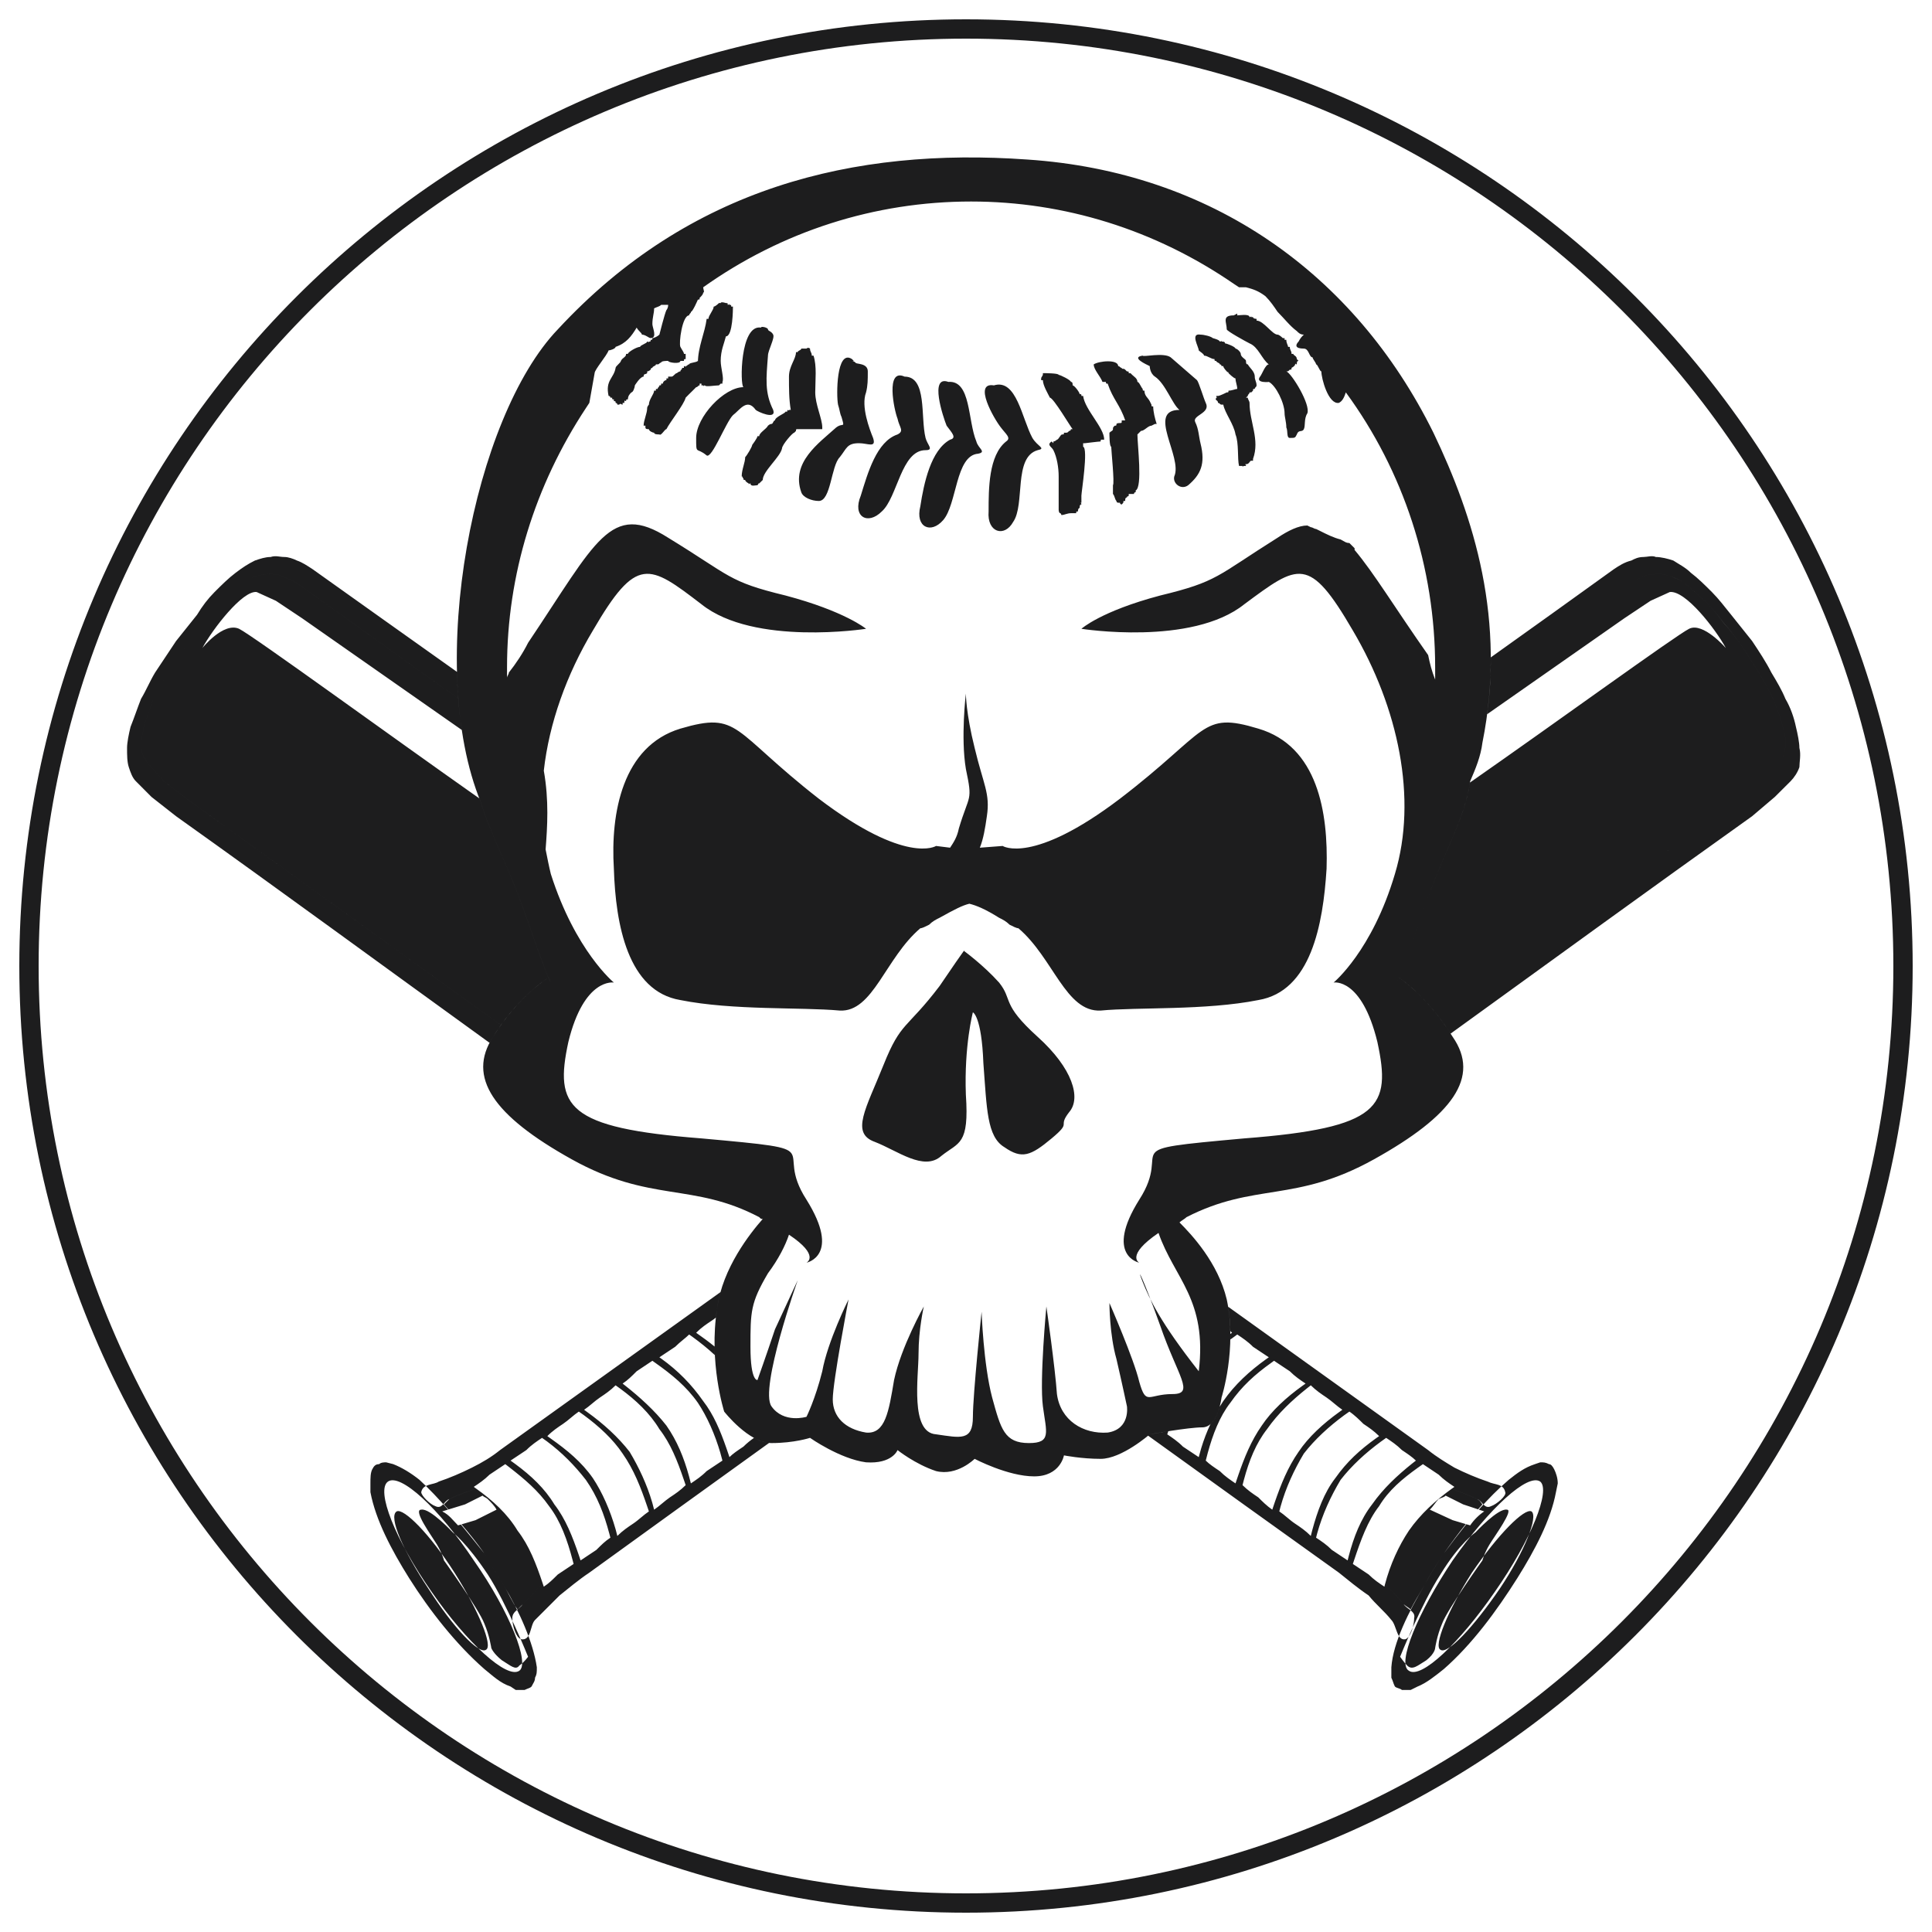 <?xml version="1.0" encoding="UTF-8"?>
<!DOCTYPE svg PUBLIC "-//W3C//DTD SVG 1.1//EN" "http://www.w3.org/Graphics/SVG/1.1/DTD/svg11.dtd">
<!-- Creator: CorelDRAW -->
<svg xmlns="http://www.w3.org/2000/svg" xml:space="preserve" width="300px" height="300px" version="1.1" style="shape-rendering:geometricPrecision; text-rendering:geometricPrecision; image-rendering:optimizeQuality; fill-rule:evenodd; clip-rule:evenodd"
viewBox="0 0 300 300"
 xmlns:xlink="http://www.w3.org/1999/xlink"
 xmlns:xodm="http://www.corel.com/coreldraw/odm/2003">
 <defs>
  <style type="text/css">
   <![CDATA[
    .fil0 {fill:#1D1D1E}
   ]]>
  </style>
 </defs>
 <g id="Layer_x0020_1">
  <path class="fil0" d="M145.35 131.36c0,0 -4.62,2.99 -18.21,-7.34 -13.6,-10.61 -12.24,-13.6 -21.49,-10.88 -8.97,2.72 -10.87,13.05 -10.33,21.75 0.27,8.7 2.18,19.04 10.33,20.4 8.16,1.63 18.77,1.08 24.75,1.63 5.17,0.27 7.07,-8.16 12.51,-12.78 0.27,0 0.81,-0.27 1.36,-0.55 0.54,-0.54 1.08,-0.81 1.63,-1.08 2.45,-1.36 3.53,-1.91 4.62,-2.18 1.09,0.27 2.45,0.82 4.62,2.18 0.55,0.27 1.09,0.54 1.63,1.08 0.55,0.28 1.09,0.55 1.37,0.55 5.43,4.62 7.34,13.05 12.77,12.78 5.71,-0.55 16.32,0 24.48,-1.63 8.16,-1.36 10.06,-11.7 10.6,-20.4 0.27,-8.7 -1.36,-19.03 -10.6,-21.75 -8.98,-2.72 -7.62,0.27 -21.48,10.88 -13.6,10.33 -18.22,7.34 -18.22,7.34l-3.54 0.27c0.55,-1.36 0.82,-2.99 1.09,-4.89 0.54,-3.54 -0.54,-4.9 -1.9,-10.61 -1.36,-5.44 -1.36,-8.43 -1.36,-8.43 0,0 -0.82,6.8 0,11.7 1.09,5.16 0.54,3.8 -1.09,9.24 -0.27,1.36 -0.82,2.17 -1.36,2.99l-2.18 -0.27zm77.5 -27.74c0,-15.5 -4.89,-30.45 -13.87,-42.69 -0.27,0.82 -0.54,1.36 -1.08,1.63 -1.64,0.27 -2.72,-3.8 -2.72,-4.89 -0.27,0 -0.55,-1.09 -0.82,-1.09 0,-0.27 -0.54,-0.82 -0.54,-1.09 -0.55,0 -0.55,-1.36 -1.36,-1.36 -1.36,0 -1.36,-0.54 -0.82,-1.09 0.27,-0.54 0.54,-0.81 0.82,-1.08 -0.55,0 -0.82,-0.27 -1.09,-0.55 -1.09,-0.81 -1.9,-1.9 -2.99,-2.99 -0.55,-0.81 -1.09,-1.63 -1.9,-2.44 -1.09,-0.82 -1.91,-1.09 -3,-1.37l-1.08 0 -0.82 -0.54c-12.24,-8.43 -26.37,-12.78 -40.79,-12.78 -14.95,0 -29.36,4.62 -41.6,13.32 0,0.28 0.27,0.82 0,0.82 0,0.27 -0.27,0.55 -0.55,0.82l0 0c0,0.27 0,0.27 -0.27,0.27 0,0 -0.81,1.9 -1.08,1.9 0,0.27 -0.28,0.27 -0.28,0.55 -1.08,0 -1.63,4.35 -1.36,4.89l0 0c0.28,0.55 0.55,0.82 0.55,1.09l0.27 0c0,0.27 0,0.27 0,0.54l0 0c0,0.27 0,0 0,0.27 -0.27,0 -0.27,0 -0.27,0.28 -0.27,0 -0.27,0 -0.55,0l0 0c0,0.54 -1.9,0.27 -1.9,0 -0.27,0 -1.09,0 -1.09,0.27 -0.27,0 -0.27,0.27 -0.54,0.27 0,0 0,0 -0.27,0 0,0.27 -0.55,0.27 -0.55,0.54 -0.27,0 -0.27,0.28 -0.27,0.28 0,0 -0.27,0.27 -0.54,0.27 0,0.27 0,0.27 0,0.27 -0.27,0.27 -0.55,0 -0.55,0.54 -0.54,0 -1.36,1.36 -1.36,1.36 0,0.28 -0.27,1.09 -0.54,1.09 -0.27,0.27 -0.54,0.55 -0.54,1.09 -0.28,0 -0.28,0 -0.28,0.27l0 0c-0.27,0 0,-0.27 -0.27,0 0,0 0,0 0,0.27l-0.27 0c0,0.27 0,0 0,0.27 -0.27,0 -0.27,-0.27 -0.54,0l-0.28 0c0,-0.27 -0.27,-0.27 -0.27,-0.27l0 0c0,-0.27 0,-0.27 -0.27,-0.27 0,0 0,0 0,-0.27 -0.27,0 -0.27,0 -0.27,-0.27l-0.27 0c0,0 0,-0.27 -0.28,-0.27 0,-0.28 0,0 0,0l0 0c-0.54,-2.45 0.82,-2.72 1.09,-4.36l0 0c0,-0.27 0.82,-0.81 0.82,-1.08l0 0c0.27,-0.55 0.81,-0.55 0.81,-1.09l0.28 0c0,-0.27 1.36,-1.09 1.9,-1.09 0,-0.27 1.09,-0.54 1.09,-0.82 0.27,0 0.27,0.28 0.27,0 0.27,0 0,0 0,0 0.27,0 0.27,0 0.27,-0.27 0,0 0,0 0,0 0.27,0 0.27,0 0.27,-0.27 0.27,0 0.82,-0.27 1.09,-0.54 0,0 0.82,-3.27 1.09,-3.81 0,0 0.27,-0.27 0.27,-0.81 -0.27,0 -0.82,0 -1.09,0 -0.27,0.27 -0.54,0.27 -1.09,0.54 0,0.81 -0.27,1.36 -0.27,2.45 0,0.54 0.82,2.17 -0.27,2.17 -0.27,0 -0.81,-0.54 -1.36,-0.54 0,-0.27 -0.54,-0.55 -0.81,-1.09 -0.82,1.36 -1.64,2.45 -3.27,2.99 0,0.27 -0.81,0.55 -1.09,0.55 -0.27,0.81 -2.17,2.99 -2.17,3.53l-0.82 4.62 -0.54 0.82c-7.89,11.96 -12.24,25.83 -12.24,40.24 0,0.55 0,1.09 0,1.63 0,-0.27 0.28,-0.54 0.28,-0.81l0 0 0 0c1.08,-1.36 2.17,-2.99 2.99,-4.63 10.6,-15.77 12.78,-22.02 21.75,-16.31 9.79,5.98 9.25,6.8 18.22,8.97 9.24,2.45 12.51,5.17 12.51,5.17 0,0 -17.41,2.72 -25.56,-3.81 -8.16,-6.25 -10.06,-7.61 -16.86,4.08 -4.08,6.8 -6.8,14.41 -7.62,21.76 0.82,4.62 0.55,8.7 0.28,12.23 0.27,1.36 0.54,2.72 0.81,3.81 3.81,11.96 9.79,16.86 9.79,16.86 0,0 -4.62,-0.82 -7.07,9.24 -2.17,10.06 -0.27,13.33 20.67,14.96 20.93,1.9 10.87,1.09 16.31,9.52 5.44,8.7 0,9.78 0,9.78 0,0 2.18,-1.08 -2.72,-4.35 -0.54,1.64 -1.63,3.81 -3.26,5.99 -2.72,4.62 -2.72,5.98 -2.72,11.42 0,5.43 1.09,5.16 1.09,5.16 0,0 1.36,-3.8 2.72,-7.88l3.53 -7.62c0,0 -5.98,16.86 -4.08,19.58 1.91,2.72 5.44,1.63 5.44,1.63 0,0 1.36,-2.71 2.45,-7.07 0.82,-4.62 4.08,-11.15 4.08,-11.15 0,0 -2.45,12.78 -2.45,15.51 0,2.71 1.9,4.62 5.17,5.16 2.99,0.27 3.53,-3.26 4.35,-8.16 1.09,-5.16 4.62,-11.42 4.62,-11.42 0,0 -0.82,3.54 -0.82,7.34 0,3.54 -1.35,12.24 2.72,12.51 3.81,0.55 5.72,1.09 5.72,-2.72 0,-3.53 1.35,-16.31 1.35,-16.31 0,0 0.28,8.16 1.64,13.32 1.35,4.9 1.9,7.07 5.71,7.07 3.53,0 2.71,-1.63 2.17,-5.71 -0.54,-4.08 0.54,-15.5 0.54,-15.5 0,0 1.36,9.52 1.64,13.6 0.54,4.08 4.07,6.25 7.88,5.98 3.54,-0.54 2.99,-4.08 2.99,-4.08 0,0 -0.81,-3.81 -1.63,-7.34 -1.09,-3.81 -1.09,-8.7 -1.09,-8.7 0,0 3.81,8.7 4.63,12.23 1.09,3.81 1.36,1.91 5.16,1.91 3.54,0 0.82,-2.72 -1.9,-10.61 -2.72,-7.61 -3.81,-9.51 -2.72,-6.79 1.09,2.71 2.72,6.25 8.7,13.86 1.36,-11.15 -3.8,-14.41 -6.25,-21.48 -5.17,3.54 -2.99,4.62 -2.99,4.62 0,0 -5.44,-1.08 0,-9.78 5.44,-8.43 -4.63,-7.62 16.31,-9.52 21.21,-1.63 22.84,-4.9 20.67,-14.96 -2.45,-10.06 -6.8,-9.24 -6.8,-9.24 0,0 5.98,-4.9 9.52,-16.86 3.53,-11.69 0.54,-25.83 -6.53,-37.8 -6.8,-11.69 -8.43,-10.33 -16.86,-4.08 -8.16,6.53 -25.29,3.81 -25.29,3.81 0,0 2.99,-2.72 12.24,-5.17 8.97,-2.17 8.7,-2.99 18.22,-8.97 1.63,-1.09 3.26,-1.9 4.62,-1.9l0.55 0.27c0.27,0 0.54,0.27 0.81,0.27l0.55 0.27c1.08,0.55 2.17,1.09 3.26,1.36 0.54,0.27 0.81,0.55 1.36,0.55 0.27,0.27 0.54,0.54 0.81,0.81l0 0.27c2.99,3.54 6.26,8.98 11.42,16.32 0.28,1.36 0.55,2.45 1.09,3.81 0,-0.55 0,-1.36 0,-1.91zm-148.19 20.94c-8.71,-21.21 -1.09,-59.82 11.96,-73.42 20.39,-22.02 45.95,-28.28 72.87,-26.37 28.56,1.9 50.85,17.67 63.09,42.42 6.25,13.05 11.42,29.09 7.61,48.13 -0.27,2.17 -1.08,4.08 -1.9,5.98 -0.82,5.98 -4.35,11.42 -7.07,19.57 -5.44,15.5 -4.08,10.88 -4.08,10.88 0,0 4.35,2.72 8.43,9.25 4.35,6.25 0,12.23 -12.24,19.03 -12.23,6.8 -18.49,3.54 -29.09,8.97 -0.27,0.28 -0.82,0.55 -1.09,0.82 1.9,1.9 5.98,6.25 7.34,11.96 1.63,7.62 -0.81,15.23 -0.81,15.23 0,0 -0.55,4.63 -2.99,4.63 -2.18,0 -8.16,1.08 -8.16,1.08 0,0 -4.35,3.81 -7.62,3.81 -2.99,0 -5.7,-0.54 -5.7,-0.54 0,0 -0.55,3.26 -4.63,3.26 -4.08,0 -9.24,-2.72 -9.24,-2.72 0,0 -2.72,2.72 -5.99,1.9 -3.26,-1.08 -5.98,-3.26 -5.98,-3.26 0,0 -0.81,2.18 -4.89,1.9 -4.08,-0.54 -8.7,-3.8 -8.7,-3.8 0,0 -2.45,0.81 -5.99,0.81 -3.53,0 -7.34,-4.89 -7.34,-4.89 0,0 -2.44,-7.62 -1.09,-16.05 0.82,-6.25 5.17,-11.69 7.08,-13.86 -0.28,0 -0.28,0 -0.55,-0.28 -10.33,-5.43 -16.86,-2.17 -29.09,-8.97 -12.24,-6.8 -16.32,-12.78 -12.24,-19.03 4.08,-6.53 8.7,-9.25 8.7,-9.25 0,0 1.36,4.62 -4.08,-10.88 -2.45,-6.79 -5.16,-11.69 -6.52,-16.31zm33.71 -68.52c-0.27,0.27 -1.36,0.27 -1.36,0.54 -0.27,0 -0.27,0.27 -0.54,0.27 0,0.27 0,0 -0.27,0 0,0.27 0,0.27 0,0.27 0,0 -0.27,0 -0.27,0 0,0.28 -0.28,0.28 -0.28,0.55 -0.27,0 -0.54,0.27 -0.54,0.27 -0.27,0 -0.54,0.54 -0.82,0.54 0,0 0,0 -0.27,0 0,0 0,0 -0.27,0 0,0.28 0,0.28 0,0.28 0,0 0,0 -0.27,0 0,0.27 0,0 0,0.27 -0.27,0 -0.55,0.27 -0.55,0.54l-0.27 0c0,0 0.27,0 0,0 0,0.27 0,0.27 -0.27,0.27 0,0.28 -0.27,0.28 -0.27,0.55l-0.27 0c0,0.27 0,0 0,0.27l-0.28 0c0,0.54 -0.81,1.36 -0.81,2.17l0 0c0,0 -0.27,0.28 -0.27,0.55l0 0c0,0.81 -0.55,1.9 -0.55,2.72l0.28 0 0 0.27 0 0c0,0.27 0.27,0.27 0.54,0.27 0,0.27 0.54,0.55 0.81,0.55 0,0.27 0.55,0.27 0.82,0.27 0.27,0.27 0.82,-0.82 1.09,-0.82 0.54,-1.09 2.72,-3.81 2.99,-4.89l0 0c0,0 0.54,-0.55 0.54,-0.55 0.28,-0.27 0.28,-0.27 0.55,-0.54 0,0 0.54,-0.54 0.54,-0.54 0.27,0 0.27,-0.28 0.54,-0.28 0,-0.27 0,0 0,-0.27l0.28 0c0,0.27 0,0 0,0.27l0.27 0c0,0.28 0,0 0.27,0 0,0.28 1.63,0 2.18,0 0,0 0,0 0,0 0.27,-0.27 0,0 0.27,-0.27l0 0c0,0 0,0 0.27,0 0,-0.27 0,-0.27 0,-0.27 0.27,-0.54 -0.27,-2.18 -0.27,-3.26 0,-1.63 0.54,-2.72 0.81,-3.81 1.09,0 1.09,-4.35 1.09,-4.62l0 0c-0.27,0 0,0 -0.27,0 0,-0.27 0,-0.27 -0.27,-0.27 0,-0.28 0,0 -0.27,0 0,-0.28 0,-0.28 -0.28,-0.28 0,0 -0.81,-0.27 -0.81,0l-0.27 0c0,0 -0.55,0.55 -0.82,0.55 0,0.54 -0.81,1.36 -0.81,1.9l-0.28 0c-0.27,2.18 -1.36,4.35 -1.36,6.8l0 -0.27zm9.79 -5.17c-3.26,-0.54 -3.26,8.97 -2.72,9.25 -2.99,0 -7.34,4.62 -7.34,7.88 0,2.72 0,1.36 1.63,2.72 0.82,0.54 2.99,-5.17 4.08,-6.25 1.09,-0.82 2.18,-2.72 3.54,-0.82 0.27,0.27 3.26,1.63 2.71,0 -1.35,-2.72 -1.08,-4.89 -0.81,-8.43 0,-0.81 1.09,-2.72 0.81,-3.26 -0.27,-0.55 -0.81,-0.55 -0.81,-0.82 0,-0.27 -1.09,-0.54 -1.09,-0.27zm7.07 3.26c-0.54,0 -0.54,0 -0.81,0 0,0.28 -0.55,0.28 -0.55,0.55l-0.27 0c0,1.08 -1.09,2.17 -1.09,3.8 0,1.91 0,3.54 0.28,5.17l-0.28 0c0,0.27 -0.27,-0.27 -0.27,0.27l-0.27 0c0,0.27 -1.63,0.82 -1.63,1.36 -0.28,0 -0.28,0.55 -0.55,0.55 -0.27,0 -0.54,0.27 -0.54,0.27l0 0c-0.27,0.54 -1.36,1.09 -1.36,1.63l-0.27 0c0,0.27 -0.82,1.36 -0.82,1.36 0,0.27 -0.81,1.63 -1.09,1.9 0,0.82 -0.54,1.91 -0.54,2.99 0.27,0 0,0.27 0.27,0.27 0,0.28 0,0.28 0.27,0.28 0,0.27 0.55,0.54 0.55,0.54 0,0.27 0,0 0.27,0 0,0.55 0.82,0.27 1.09,0.27 0.27,-0.27 0,-0.27 0.27,-0.27 0,0 0,0 0,0 0.27,-0.27 0.27,-0.27 0.55,-0.54l0 0c0,-1.36 2.71,-3.54 2.99,-4.9l0 0c0,-0.54 1.63,-2.44 1.9,-2.44 0.27,-0.28 0,0 0.27,-0.28l0 0c0,-0.27 0,-0.27 0.27,-0.27 0,-0.27 0,0 0,0l3.81 0c0,-0.27 0,-0.27 0,-0.27 0,-1.36 -1.09,-3.54 -1.09,-5.44 0,-1.9 0.27,-4.08 -0.27,-5.71l0 0c0,0 0,0 -0.27,0 0,-0.54 -0.27,-0.54 -0.27,-1.09 0,0 -0.28,-0.27 -0.55,0zm7.34 1.91l0 0c0,0 0,0 0,0zm0 0l-0.27 -0.28c-2.45,-1.63 -2.45,5.72 -2.17,7.07 0.27,0.82 0.27,1.36 0.54,1.91 0.54,1.9 0.27,0.81 -0.82,1.63 -2.71,2.45 -7.06,5.44 -5.43,10.06 0.27,0.82 1.63,1.36 2.72,1.36 1.9,0 1.9,-5.44 3.26,-6.8 1.09,-1.36 1.09,-2.17 2.99,-2.17 1.36,0 2.72,0.81 2.18,-0.82 -0.55,-1.36 -1.91,-4.89 -1.09,-7.07 0.27,-1.09 0.27,-1.9 0.27,-3.26 0,-1.36 -1.9,-1.09 -1.9,-1.36 0,0 -0.28,-0.27 -0.55,-0.27 0.27,0 0.27,0 0.27,0zm21.76 3.8c-3.26,-0.54 0,5.17 1.08,6.53 0.82,1.09 1.64,1.63 0.82,2.18 -2.72,2.17 -2.72,7.34 -2.72,10.87 -0.27,3.26 2.45,4.08 3.81,1.63 1.9,-2.72 0,-10.06 3.81,-11.15 1.35,-0.27 0,-0.54 -0.82,-1.9 -1.63,-2.99 -2.45,-9.24 -5.98,-8.16zm0 0l0 0zm-7.07 -0.54c-2.99,-1.09 -0.82,5.44 -0.27,6.8 0.81,1.09 1.63,1.9 0.54,2.17 -2.99,1.63 -4.08,6.8 -4.62,10.34 -0.82,3.26 1.63,4.35 3.53,2.17 2.18,-2.45 1.91,-10.06 5.44,-10.33 1.36,-0.27 0,-0.82 -0.27,-1.9 -1.36,-3.27 -0.82,-9.52 -4.35,-9.25zm0 0l0 0zm-6.8 -0.82c-2.99,-1.36 -1.63,5.17 -1.09,6.53 0.28,1.36 1.09,1.9 0,2.45 -3.26,1.09 -4.62,5.98 -5.71,9.51 -1.36,3.27 1.09,4.63 3.26,2.45 2.45,-2.17 3,-9.52 6.8,-9.52 1.36,0 0.28,-0.81 0,-1.9 -0.81,-3.26 0.28,-9.52 -3.26,-9.52zm0 0l0 0zm22.84 10.07c-0.82,0.54 0,0.81 0.27,1.35l0 0c0.55,1.09 0.82,2.72 0.82,4.08 0,0.82 0,4.35 0,4.35l0 0.82c0,0 0,0.54 0.27,0.54l0 0c0.27,0.28 0,0.28 0.27,0.28 0.28,0 0.82,-0.28 1.36,-0.28 0,0 0.55,0 0.55,0 0,0 0,0 0.27,0 0,0 0,0 0,0 0,-0.27 0,-0.27 0.27,-0.27 0,0 0,-0.54 0.27,-0.54 0,-0.27 0,-0.55 0.27,-0.55 0,-0.27 -0.27,-0.27 0,-0.27 0,-0.27 0,-1.09 0,-1.09 0,-0.54 1.09,-7.34 0.27,-7.61l0 -0.54 0.28 0c0,0 2.17,-0.27 2.44,-0.27 0,-0.28 0,-0.28 0.28,-0.28 0,0 0,0 0.27,0 0,-1.9 -2.99,-4.62 -3.27,-6.79l-0.27 0c0,-0.28 0,-0.28 -0.27,-0.28 0,-0.27 -0.81,-1.36 -1.09,-1.36 0,-0.27 0,-0.54 -0.27,-0.54 0,-0.27 -1.63,-1.09 -1.9,-1.09 0,-0.27 -2.18,-0.27 -2.45,-0.27 0,0.27 0,0.27 0,0.27 -0.27,0.55 -0.27,0.27 -0.27,0.82l0.27 0c0,0.81 0.82,2.17 1.09,2.72 0.54,0 3.26,4.62 3.53,4.89l-0.27 0c0,0.27 -0.27,0.27 -0.27,0.27 -0.27,0.28 -0.27,0.28 -0.54,0.28 0,0 0,-0.28 0,0l-0.27 0c0,0.27 0,0.27 -0.28,0.27l0 0c-0.27,0 -0.54,0.81 -0.81,0.81 0,0 -0.28,0.28 -0.55,0.28 0,0.27 0,0 0,0.27l-0.27 -0.27zm8.97 -1.36c0,0.27 0,2.17 0.28,2.17 0,0.54 0.54,5.71 0.27,5.98l0 1.36c0.27,0.27 0.27,0.82 0.54,1.09 0,0.27 0.27,0.27 0.27,0.27l0.28 0c0,0.27 0.27,0.27 0.27,0.27 0.27,-0.27 0.27,-0.27 0.27,-0.54 0.27,0 0,0 0.27,0 0,-0.27 0,-0.54 0.27,-0.54 0,-0.28 0,0 0.28,-0.28 0,0 0,0 0,-0.27l0.54 0c0,0 0,0 0.27,0 0,0 0,-0.27 0.27,-0.27l0 0c0,0 0,-0.27 0,-0.27 1.09,-0.54 0.27,-7.07 0.27,-8.7l0.55 -0.55c0.54,0 1.09,-0.81 1.63,-0.81 0,0 0.54,-0.27 0.54,-0.27 0,0 0,0 0.27,0 -0.27,-0.82 -0.54,-1.91 -0.54,-2.72 -0.27,0 -0.27,0 -0.27,-0.28 0,0 -0.27,-0.54 -0.27,-0.54l0 0c-0.27,-0.54 -0.82,-0.81 -0.82,-1.63 -0.27,0 -0.27,0 -0.27,-0.27 -0.27,-0.27 -0.54,-1.09 -0.82,-1.09 0,-0.54 -0.54,-0.82 -0.81,-1.09 0,0 -0.27,-0.27 -0.27,-0.27l-0.27 0c0,-0.27 0,-0.27 -0.28,-0.27 0,0 -0.27,-0.27 -0.27,-0.27 -0.27,-0.28 -0.54,0 -0.54,-0.28 -0.27,0 -0.27,-0.27 -0.55,-0.27l0 0c0,-1.09 -2.99,-0.81 -3.8,-0.27 0,0.82 1.08,1.9 1.36,2.72 0.27,0 0.27,0 0.54,0 0,0.27 0,0.27 0.27,0.27 0.82,2.45 1.91,3.26 2.72,5.71l-0.54 0c0,0.27 0,0.27 0,0.27 0,0.28 -0.55,0 -0.82,0.28l0 0c0,0.27 0,0.27 -0.27,0.27 0,0 0,-0.27 0,0 -0.27,0.27 -0.27,0.27 -0.27,0.54 0,0.27 -0.27,0.27 -0.55,0.55zm5.17 -11.97c-1.9,0.27 0.55,1.36 1.09,1.63 0,0 0,1.09 0.81,1.63 1.64,1.09 2.72,4.35 3.81,5.17 -5.16,0 0.54,7.34 -0.81,10.33 -0.28,1.09 1.08,2.18 2.17,1.36 1.9,-1.63 2.72,-3.26 1.9,-6.52 -0.27,-1.09 -0.27,-2.18 -0.81,-3.27 -0.55,-1.08 2.45,-1.36 1.63,-2.99 -0.27,-0.54 -1.09,-3.26 -1.36,-3.53l-4.08 -3.54c-1.09,-0.81 -4.35,0 -4.35,-0.27zm8.97 -3.26c-1.63,-0.27 -0.27,1.9 -0.27,2.45l0 0c0.27,0.27 0.82,0.54 0.82,0.81 0.54,0 1.09,0.54 1.63,0.54 0,0.28 0,0.28 0.27,0.28 0,0.27 0.55,0.27 0.55,0.54 0.27,0 0.27,0.27 0.27,0.27l0.27 0c0,0.27 0,0 0,0 0,0.27 0.54,0.82 0.54,0.82 0.27,0.27 0.27,0 0.27,0.27l0 0c0,0 0.82,0.82 1.09,0.82 0,0.54 0.27,1.08 0.27,1.63 -0.27,0 -0.81,0.27 -1.36,0.27 0,0.27 0,0.27 -0.27,0.27 0,0 0,0 0,0 0,0 -1.08,0.55 -1.36,0.55 0,0 0,-0.28 0,0l-0.27 0c0,0.27 0.27,0.27 0,0.27 -0.27,0.54 0.27,0.27 0.27,0.81 0.28,0 0.28,0.27 0.55,0.27 0,0 0,0 0.27,0 0,0 0,0 0,0 0.27,1.36 1.63,3 1.9,4.63 0.55,1.36 0.27,3.8 0.55,4.89l0.27 0c0,0 0,0 0.27,0 0,0.27 0,0 0.27,0 0,0 -0.27,0 0,0 0,0 0,0 0.27,0 0,-0.27 -0.27,-0.27 0,-0.27 0,0 0,0 0,0 0.55,0 0.55,-0.54 0.82,-0.54 0,-0.28 0,0 0,0l0.27 0c0,-0.28 0,-0.28 0,-0.28 1.09,-2.99 -0.54,-5.71 -0.54,-8.7l0 0c0,-0.27 -0.27,-0.54 -0.27,-0.81l-0.28 0c0,-0.27 0,0 0,0 0.28,-0.27 0.28,-0.27 0.28,-0.27l0 0c0,-0.28 0.27,-0.28 0.27,-0.55l0.27 0c0,0 0.27,-0.27 0.27,-0.27 0,-0.27 0,-0.27 0.27,-0.27 0,0 0,0 0,0 0,-0.27 0.28,-0.27 0.28,-0.55l0 0c0,-0.54 -0.28,-0.81 -0.28,-1.36l0 0c0,-0.81 -0.81,-1.36 -1.08,-1.9 -0.28,0 -0.28,-0.27 -0.28,-0.54l0 0c0,-0.28 -0.81,-0.55 -0.81,-1.09l0 0c0,-0.27 -0.55,-0.82 -0.82,-0.82 0,-0.27 -1.36,-0.81 -1.63,-0.81 0,-0.28 -0.27,-0.28 -0.54,-0.28 0,-0.27 0,0 -0.27,0 0,-0.27 -1.09,-0.54 -1.09,-0.54 -0.27,-0.27 -1.36,-0.54 -1.91,-0.54zm5.71 -3.27l0 0c-0.27,0 -0.54,0 0,0zm0 0l-0.54 0.28c-1.9,0 -1.09,1.08 -1.09,2.17 0,0.27 2.99,1.9 3.54,2.18 1.36,0.54 1.9,2.44 2.99,3.26 -0.54,0 -1.09,1.63 -1.36,1.9 -0.82,1.09 1.63,0.82 1.36,0.82 1.09,0.54 2.45,3.26 2.45,4.89 0,0.55 0.27,1.36 0.27,2.18 0.27,0.54 0,1.63 0.54,1.63 0.82,0 0.82,0 1.09,-0.54 0.27,-0.82 0.81,-0.27 1.09,-0.82 0.27,-0.54 0,-1.63 0.54,-2.45 0.55,-1.36 -2.45,-6.25 -3.26,-6.52 0.27,0 0.27,0 0.54,-0.27 0.27,0 0.27,0 0.27,-0.28 0,0 0.55,-0.27 0.55,-0.54l0 0c0.27,-0.27 0,0 0.27,0l0 0c0,-0.27 0,-0.54 0.27,-0.54 -0.27,-0.28 0,0 -0.27,-0.28l0 0c0,-0.54 -0.54,-0.54 -0.54,-0.81l-0.28 0c0,-0.54 -0.27,-0.54 -0.27,-1.09l-0.27 0c0,-0.27 -0.27,-0.54 -0.27,-1.09l-0.27 0c0,0 0,0 0,-0.27 -0.27,0 -0.27,0 -0.27,0 0,0 -0.55,-0.54 -0.82,-0.54 -0.82,0 -2.18,-2.18 -3.26,-2.18 0,-0.27 0,-0.27 0,-0.27 0,0 -0.55,0 -0.55,-0.27l-0.27 0c0,-0.27 0,0 -0.27,0 0,-0.55 -1.63,-0.27 -1.91,-0.27 0,0 0,0 0,-0.28zm-42.42 98.98c0,0 0.82,-1.36 -3.8,5.44 -5.17,6.8 -5.98,5.44 -8.7,12.24 -2.72,6.8 -5.17,10.6 -1.36,11.96 3.53,1.36 7.61,4.62 10.33,2.18 2.72,-2.18 4.35,-1.63 3.81,-9.52 -0.28,-7.61 1.09,-12.78 1.09,-12.78 0,0 1.35,0.55 1.63,7.89 0.54,7.07 0.54,11.42 3.26,13.05 2.72,1.9 4.08,1.36 7.34,-1.36 3.26,-2.72 0.82,-1.63 2.72,-4.08 1.9,-2.18 0.54,-6.8 -4.89,-11.69 -5.72,-5.17 -3.81,-5.71 -5.99,-8.43 -2.44,-2.72 -5.44,-4.9 -5.44,-4.9zm74.51 93.54c-1.09,1.64 -2.18,3.27 -2.99,4.9 -0.82,1.36 -1.63,2.72 -2.18,3.8 -0.27,-0.27 -0.81,-0.54 -1.08,-0.81 -0.85,-1.06 -1.86,-2.12 -2.91,-3.05 0.82,-3.13 2.15,-6.01 3.72,-8.37 1.81,-2.59 4.12,-4.68 6.67,-6.52 1.31,0.55 2.7,1.01 3.94,1.62 0.54,0.28 0.54,0.55 0.81,0.82l-0.67 0.77 -2.32 -0.77 -2.72 -1.36c-0.27,0.27 -0.54,0.27 -1.09,0.54 -0.54,0.55 -0.81,1.09 -1.36,1.64l3.54 1.63 2.04 0.61c-1.17,1.46 -2.28,2.96 -3.4,4.55zm-13.94 1.04l-0.74 -0.49 -0.11 -0.09c0.79,-3.01 1.86,-5.78 3.64,-8.07 1.75,-2.5 3.96,-4.53 6.2,-6.33l0.87 0.62 0.03 0.02c-2.4,1.72 -4.54,3.51 -6.01,5.96 -1.79,2.3 -2.86,5.32 -3.88,8.38zm-5.75 -4.1l-0.75 -0.55c0.8,-2.96 1.85,-5.85 3.58,-8.08 1.8,-2.56 3.83,-4.4 6.34,-6.2l0.74 0.53c-2.4,1.76 -4.55,3.74 -6.26,5.94 -1.53,2.55 -2.82,5.34 -3.65,8.36zm-5.68 -4.19l-0.9 -0.67c0.98,-2.83 2.02,-5.44 3.7,-7.85 1.54,-2.3 3.8,-4.37 6.33,-6.19l0.74 0.52c-2.39,1.76 -4.54,3.74 -6.25,5.94 -1.51,2.52 -2.79,5.27 -3.62,8.25zm-5.68 -4.2l-0.89 -0.66c0.96,-2.79 2,-5.37 3.66,-7.74 1.54,-2.31 3.81,-4.38 6.35,-6.2l0.63 0.45c-2.23,1.78 -4.42,3.81 -6.16,6.3 -1.74,2.23 -2.8,4.91 -3.59,7.85zm-5.62 -4.15l-1.01 -0.75c0.39,-1.29 0.87,-2.54 1.42,-3.71 0.74,-0.64 1.18,-1.78 1.44,-2.71 0.18,-0.3 0.37,-0.6 0.56,-0.88 1.8,-2.58 4.09,-4.67 6.64,-6.5l0.79 0.57c-2.51,1.79 -4.55,3.63 -6.34,6.2 -1.67,2.15 -2.72,4.92 -3.5,7.78zm-109.76 -66.44l-48.81 -35.15 -3.53 -2.72 -2.18 -2.45c-0.54,-0.54 -0.81,-1.09 -1.08,-1.63 -0.28,-0.82 -0.28,-1.36 -0.28,-2.18 0.28,-0.81 0.28,-1.63 0.55,-2.72 0.54,-1.08 0.81,-2.44 1.36,-3.8 0.54,-1.09 1.36,-2.18 1.9,-3.54 1.09,-1.36 1.9,-2.99 2.99,-4.35 0.82,-1.36 1.9,-2.72 2.99,-3.8 0.82,-1.09 1.63,-2.18 2.45,-3.27 1.09,-0.81 1.9,-1.63 2.99,-2.45 0.54,-0.54 1.36,-1.08 1.9,-1.35 0.82,-0.28 1.36,-0.55 2.18,-0.55 0.54,-0.27 1.09,0 1.63,0 0.54,0 1.09,0.27 1.63,0.55 0.82,0.27 1.64,0.81 2.45,1.35l12.51 8.98c3.9,2.8 7.82,5.59 11.73,8.36 0.13,1.67 0.31,3.3 0.55,4.9l-24.79 -17.34 -4.08 -2.72 -2.99 -1.36c-2.18,-0.27 -6.8,5.71 -8.43,8.7 0,0 3.26,-4.08 5.71,-2.99 2.18,1.09 24.2,17.13 36.98,26.11l0.31 0.21 0.24 0.6c1.36,4.62 4.07,9.52 6.52,16.31 5.44,15.5 4.08,10.88 4.08,10.88 0,0 -3.75,2.21 -7.48,7.42zm113.32 47.93l0.6 0.43 -0.65 0.47c0,-0.28 0.01,-0.57 0,-0.87l0.05 -0.03zm-115.9 34.11c1.09,1.64 1.9,3.27 2.99,4.9 0.82,1.36 1.36,2.72 2.18,3.8 0.27,-0.27 0.54,-0.54 0.81,-0.81 1.12,-1.12 2.05,-2.23 3.1,-3.2 -1.03,-3.08 -2.11,-5.9 -3.91,-8.22 -1.57,-2.61 -3.87,-4.71 -6.46,-6.55 -1.46,0.55 -2.89,1.02 -4.15,1.65 -0.27,0.28 -0.54,0.55 -0.82,0.82l0.7 0.79 2.57 -0.79 2.72 -1.36c0.27,0.27 0.54,0.27 0.81,0.54 0.55,0.55 1.09,1.09 1.36,1.64l-3.26 1.63 -2.18 0.65c1.24,1.45 2.44,2.94 3.54,4.51zm13.71 1.03l0.7 -0.48 0.3 -0.19c-1.01,-2.98 -2.08,-5.71 -3.83,-7.97 -1.48,-2.46 -3.63,-4.48 -6.04,-6.25l-0.76 0.54 -0.07 0.04c2.2,1.72 4.34,3.5 6.05,5.94 1.78,2.3 2.85,5.31 3.65,8.37zm5.71 -4.08l0.97 -0.7c-0.83,-2.91 -2.07,-5.75 -3.53,-7.94 -1.77,-2.53 -4.02,-4.36 -6.52,-6.13l-0.6 0.43c2.37,1.77 4.31,3.76 6.03,5.97 1.79,2.55 2.85,5.34 3.65,8.37zm5.87 -4.27l0.79 -0.57c-0.83,-2.84 -2.07,-5.47 -3.51,-7.88 -1.78,-2.29 -4.04,-4.34 -6.55,-6.15l-0.59 0.43c2.41,1.77 4.57,3.77 6.05,5.99 1.75,2.5 2.81,5.23 3.81,8.18zm5.68 -4.16l0.8 -0.58c-0.78,-2.81 -1.82,-5.4 -3.49,-7.79 -1.82,-2.33 -4.13,-4.42 -6.47,-6.26l-0.71 0.52c2.43,1.78 4.6,3.81 6.09,6.29 1.73,2.22 2.79,4.9 3.78,7.82l0.8 -0.58c0.11,0.39 0.21,0.79 0.31,1.19 0.82,-0.55 1.64,-1.09 2.45,-1.91 0.82,-0.54 1.63,-1.08 2.45,-1.63 -0.1,-0.41 -0.21,-0.82 -0.33,-1.22l0.95 -0.7 0.47 1.38c0.54,-0.55 1.36,-1.09 2.17,-1.63 0.55,-0.55 1.09,-0.97 1.64,-1.36 0.76,0.42 1.55,0.72 2.34,0.79 -9.32,6.72 -18.66,13.43 -27.91,20.14 -1.63,1.09 -3.26,2.45 -4.62,3.54 -1.36,1.36 -2.45,2.45 -3.81,3.81 -0.81,0.81 -0.54,3.26 -2.17,2.99 -0.82,-0.27 -1.36,-2.18 -1.36,-3.26 0,-1.09 1.09,-1.37 1.63,-2.18 1.12,-1.12 2.05,-2.23 3.1,-3.2l0.16 0.48c0.82,-0.54 1.36,-1.09 2.18,-1.9 0.82,-0.55 1.63,-1.09 2.45,-1.63l-0.16 -0.61 0.7 -0.48 0.3 -0.19 0.24 0.73c0.82,-0.54 1.64,-1.09 2.45,-1.63 0.82,-0.82 1.36,-1.36 2.18,-1.9l-0.16 -0.61 0.97 -0.7c0.1,0.35 0.19,0.69 0.27,1.04 0.82,-0.82 1.64,-1.37 2.45,-1.91 0.82,-0.54 1.63,-1.36 2.45,-1.9l-0.27 -0.8 0.79 -0.57c0.1,0.36 0.2,0.72 0.29,1.1 0.82,-0.55 1.64,-1.36 2.45,-1.91 0.82,-0.54 1.64,-1.09 2.45,-1.9l-0.3 -0.88zm117.14 -71.96l46.85 -33.75 3.81 -2.72 2.18 -2.45c0.27,-0.54 0.81,-1.09 0.81,-1.63 0.28,-0.82 0.28,-1.36 0.28,-2.18 0,-0.81 -0.28,-1.63 -0.55,-2.72 -0.27,-1.08 -0.81,-2.44 -1.36,-3.8 -0.54,-1.09 -1.09,-2.18 -1.9,-3.54 -0.82,-1.36 -1.9,-2.99 -2.72,-4.35 -1.09,-1.36 -1.9,-2.72 -2.99,-3.8 -0.82,-1.09 -1.63,-2.18 -2.72,-3.27 -0.82,-0.81 -1.9,-1.63 -2.72,-2.45 -0.82,-0.54 -1.36,-1.08 -2.17,-1.35 -0.55,-0.28 -1.36,-0.55 -1.91,-0.55 -0.54,-0.27 -1.09,0 -1.9,0 -0.55,0 -1.09,0.27 -1.63,0.55 -0.82,0.27 -1.64,0.81 -2.18,1.35l-12.78 8.98c-2.77,1.99 -5.55,3.97 -8.32,5.95 0.07,-1.34 0.11,-2.65 0.1,-3.96 6.38,-4.55 12.75,-9.11 19.1,-13.69 0.81,-0.54 1.63,-1.08 2.72,-1.35 0.54,-0.28 1.08,-0.55 1.9,-0.55 0.54,0 1.36,-0.27 1.9,0 0.82,0 1.91,0.27 2.72,0.55 0.82,0.54 1.91,1.08 2.72,1.9 1.09,0.82 2.18,1.9 3.27,2.99 1.08,1.09 1.9,2.18 2.99,3.53 1.08,1.36 2.17,2.73 3.26,4.08 1.09,1.64 2.17,3.27 2.99,4.9 0.82,1.36 1.63,2.72 2.18,4.08 0.81,1.36 1.35,2.99 1.63,4.35 0.27,1.09 0.54,2.45 0.54,3.26 0.27,1.09 0,2.18 0,2.99 -0.27,0.82 -0.82,1.63 -1.36,2.18l-2.45 2.44 -3.53 3c-15.61,11.12 -31.21,22.47 -46.82,33.76 -0.65,-1.01 -1.3,-1.92 -1.94,-2.73zm-115.13 49.24l-0.73 0.52 -0.44 -0.31c-0.54,0.55 -1.35,1.09 -2.17,1.91 -0.82,0.54 -1.63,1.08 -2.45,1.63l0.31 0.22 -0.92 0.66c2.53,1.79 4.8,3.63 6.59,6.19 1.43,2.14 2.65,4.9 3.48,7.75l0.95 -0.7c-0.95,-2.73 -1.98,-5.22 -3.61,-7.32 -1.83,-2.62 -3.92,-4.73 -6.49,-6.58l-0.92 0.66 -0.48 -0.34c-0.81,0.55 -1.63,1.09 -2.44,1.63 -0.82,0.82 -1.36,1.36 -2.18,1.91l0.33 0.26 -0.71 0.52 -0.71 -0.51c-0.81,0.81 -1.63,1.36 -2.44,1.9 -0.82,0.55 -1.63,1.36 -2.45,1.9l0.52 0.38 -0.59 0.43c-0.25,-0.18 -0.5,-0.36 -0.75,-0.53 -0.81,0.54 -1.63,1.36 -2.44,1.9 -0.82,0.55 -1.64,1.09 -2.45,1.91l0.55 0.39 -0.6 0.43c-0.25,-0.18 -0.51,-0.37 -0.77,-0.55 -0.81,0.54 -1.63,1.08 -2.44,1.9 -0.82,0.54 -1.64,1.09 -2.45,1.63 0.25,0.18 0.51,0.36 0.76,0.55l-0.76 0.54 -0.07 0.04 -0.75 -0.58c-0.82,0.54 -1.63,1.08 -2.44,1.63 -0.82,0.81 -1.64,1.36 -2.45,1.9l0.34 0.25c-1.46,0.55 -2.89,1.02 -4.15,1.65 -0.82,0.28 -1.09,1.64 -2.17,1.09 -0.82,-0.27 -2.18,-1.63 -2.18,-2.17 0.27,-1.36 1.9,-1.09 2.72,-1.64 1.63,-0.54 3.53,-1.35 5.16,-2.17 1.64,-0.82 3,-1.63 4.36,-2.72l34.23 -24.53c-0.23,0.81 -0.4,1.65 -0.52,2.5 -0.07,0.49 -0.14,0.97 -0.19,1.45 -0.21,0.17 -0.41,0.32 -0.62,0.46 -0.82,0.54 -1.63,1.08 -2.45,1.9l0.08 0.06zm116.03 34.2c-1.09,1.64 -2.17,3.27 -2.99,4.9 -2.45,4.08 -4.9,8.97 -5.17,12.78 0,0.81 0,1.09 0,1.63 0.27,0.54 0.27,0.82 0.55,1.36 0.27,0.27 0.81,0.27 1.09,0.54 0.54,0 0.81,0 1.35,0l1.09 -0.54c1.36,-0.54 2.72,-1.63 4.08,-2.72 4.35,-3.81 8.16,-8.97 11.42,-14.14 2.72,-4.35 5.17,-8.97 5.98,-13.32l0.28 -1.36c0,-0.82 -0.28,-1.63 -0.55,-2.18 -0.27,-0.54 -0.54,-0.81 -0.81,-0.81 -0.55,-0.28 -0.82,-0.28 -1.36,-0.28l-0.82 0.28c-1.63,0.54 -2.72,1.36 -4.08,2.44 -1.64,1.41 -3.18,2.97 -4.64,4.62l0.84 0.28c-0.82,0.54 -1.64,1.36 -2.18,2.17l-0.6 -0.18c-1.2,1.49 -2.36,3.01 -3.48,4.53zm1.36 1.09c-5.44,8.16 -8.7,16.04 -6.8,17.13 1.91,1.36 7.89,-4.35 13.33,-12.23 5.71,-8.16 8.7,-15.78 7.07,-17.14 -1.91,-1.35 -7.89,4.08 -13.6,12.24zm-150.37 -1.09c1.09,1.64 1.9,3.27 2.99,4.9 2.45,4.08 4.62,8.97 5.17,12.78 0,0.82 0,1.09 -0.28,1.63 0,0.54 -0.27,0.81 -0.54,1.36 -0.27,0.27 -0.54,0.27 -1.09,0.54 -0.27,0 -0.81,0 -1.36,0l-0.81 -0.54c-1.64,-0.55 -2.72,-1.63 -4.08,-2.72 -4.35,-3.81 -8.43,-8.97 -11.69,-14.14 -2.72,-4.35 -5.17,-8.97 -5.99,-13.32l0 -1.36c0,-0.82 0,-1.63 0.28,-2.18 0.27,-0.54 0.54,-0.81 1.08,-0.81 0.27,-0.28 0.82,-0.28 1.09,-0.28l1.09 0.28c1.36,0.54 2.72,1.36 4.08,2.44 1.52,1.41 3,2.97 4.44,4.62l-0.91 0.28c1.09,0.54 1.64,1.36 2.45,2.17l0.45 -0.13c1.22,1.47 2.42,2.98 3.63,4.48zm-1.63 1.09c5.71,8.16 8.7,16.04 7.07,17.13 -1.91,1.36 -8.16,-4.35 -13.6,-12.23 -5.71,-8.16 -8.7,-15.78 -6.8,-17.14 1.91,-1.35 7.89,4.08 13.33,12.24zm164.24 -7.61c-1.09,-0.55 -5.17,3.53 -9.25,9.51 -3.81,5.99 -5.98,11.42 -4.89,11.97 1.08,0.82 5.16,-3.54 9.24,-9.52 3.81,-5.71 5.99,-11.15 4.9,-11.96zm-176.21 0c1.09,-0.55 5.17,3.53 8.98,9.51 3.8,5.99 5.98,11.42 4.89,11.97 -1.09,0.82 -5.16,-3.54 -8.97,-9.52 -3.81,-5.71 -6.26,-11.15 -4.9,-11.96zm167.51 3.26c0,0 3.53,-3.81 4.89,-3.53 1.09,0 -1.9,4.08 -2.72,5.43 -0.81,1.36 -1.09,2.45 -1.09,2.45 0,0 -5.44,7.61 -6.25,9.79 -0.82,1.9 -1.09,3.81 -1.09,3.81 0,0 0,0.81 -1.36,1.9 -1.36,0.82 -2.17,1.63 -2.99,0.82 -0.54,-0.55 -1.09,-1.36 -1.09,-1.36 0,0 3.27,-8.16 6.26,-12.78 2.99,-4.9 5.44,-6.53 5.44,-6.53zm-158.8 0c0,0 -3.54,-3.81 -4.9,-3.53 -1.36,0 1.63,4.08 2.45,5.43 0.81,1.36 1.08,2.45 1.08,2.45 0,0 5.44,7.61 6.26,9.79 0.82,1.9 1.09,3.81 1.09,3.81 0,0 0.27,0.81 1.63,1.9 1.36,0.82 2.17,1.63 2.72,0.82 0.81,-0.55 1.36,-1.36 1.36,-1.36 0,0 -3.27,-8.16 -6.26,-12.78 -3.26,-4.9 -5.43,-6.53 -5.43,-6.53zm160.7 -7.89c-1.63,-0.54 -3.54,-1.35 -5.17,-2.17 -1.36,-0.82 -2.72,-1.63 -4.08,-2.72l-31.05 -22.26c0.21,1.29 0.31,2.56 0.34,3.79l0.26 0.25 -0.21 0.15 0.6 0.43 0.42 -0.31c0.82,0.55 1.64,1.09 2.45,1.91 0.82,0.54 1.63,1.08 2.45,1.63l-0.43 0.3 0.79 0.57 0.45 -0.33c0.82,0.55 1.64,1.09 2.45,1.63 0.82,0.82 1.63,1.36 2.45,1.91l-0.45 0.32 0.63 0.45 0.63 -0.5c0.82,0.81 1.64,1.36 2.45,1.9 0.82,0.55 1.63,1.36 2.45,1.9l-0.47 0.34 0.74 0.52c0.27,-0.19 0.54,-0.39 0.82,-0.58 0.81,0.54 1.63,1.36 2.17,1.9 0.82,0.55 1.63,1.09 2.45,1.91l-0.46 0.32 0.74 0.53c0.26,-0.2 0.53,-0.39 0.81,-0.58 0.81,0.54 1.63,1.08 2.45,1.9 0.81,0.54 1.63,1.09 2.17,1.63l-0.6 0.47 0.87 0.62 0.03 0.02 0.79 -0.56c0.81,0.54 1.63,1.08 2.44,1.63 0.82,0.81 1.64,1.36 2.45,1.9l-0.4 0.28c1.31,0.55 2.7,1.01 3.94,1.62 0.81,0.28 1.09,1.64 2.17,1.09 0.82,-0.27 2.45,-1.63 2.18,-2.17 -0.27,-1.36 -1.63,-1.09 -2.72,-1.64zm-160.05 -125.73c-7.46,-5.3 -14.94,-10.61 -22.41,-15.94 -0.82,-0.54 -1.63,-1.08 -2.44,-1.35 -0.55,-0.28 -1.37,-0.55 -1.91,-0.55 -0.82,0 -1.36,-0.27 -2.18,0 -0.81,0 -1.63,0.27 -2.44,0.55 -1.09,0.54 -1.91,1.08 -2.99,1.9 -1.09,0.82 -2.18,1.9 -3.27,2.99 -1.08,1.09 -1.9,2.18 -2.72,3.53 -1.08,1.37 -2.17,2.73 -3.26,4.08 -1.09,1.64 -2.17,3.27 -3.26,4.9 -0.82,1.36 -1.36,2.72 -2.18,4.08 -0.54,1.36 -1.08,2.99 -1.63,4.35 -0.27,1.09 -0.54,2.44 -0.54,3.26 0,1.09 0,2.18 0.27,2.99 0.27,0.82 0.54,1.63 1.09,2.18l2.44 2.45 3.81 2.99c16.27,11.59 32.4,23.43 48.67,35.18 0.17,-0.3 0.35,-0.61 0.55,-0.92 0.4,-0.65 0.81,-1.25 1.22,-1.83l-48.81 -35.15 -3.53 -2.72 -2.18 -2.45c-0.54,-0.54 -0.81,-1.09 -1.08,-1.63 -0.28,-0.82 -0.28,-1.36 -0.28,-2.18 0.28,-0.81 0.28,-1.63 0.55,-2.72 0.54,-1.08 0.81,-2.44 1.36,-3.8 0.54,-1.09 1.36,-2.18 1.9,-3.54 1.09,-1.36 1.9,-2.99 2.99,-4.35 0.82,-1.36 1.9,-2.72 2.99,-3.8 0.82,-1.09 1.63,-2.18 2.45,-3.27 1.09,-0.81 1.9,-1.63 2.99,-2.45 0.54,-0.54 1.36,-1.08 1.9,-1.35 0.82,-0.28 1.36,-0.55 2.18,-0.55 0.54,-0.27 1.09,0 1.63,0 0.54,0 1.09,0.27 1.63,0.55 0.82,0.27 1.64,0.81 2.45,1.35l12.51 8.98c3.9,2.8 7.82,5.59 11.73,8.36 -0.1,-1.35 -0.17,-2.73 -0.2,-4.12zm107.32 118.6c9.85,7.09 19.69,14.18 29.62,21.27 1.36,1.09 2.99,2.45 4.62,3.54 1.09,1.36 2.45,2.45 3.53,3.81 0.82,0.81 0.82,3.26 2.18,2.99 0.81,-0.27 1.36,-2.18 1.36,-3.27 0.27,-1.08 -1.09,-1.36 -1.63,-2.17 -0.85,-1.06 -1.86,-2.12 -2.91,-3.05l-0.08 0.33c-0.82,-0.54 -1.64,-1.09 -2.45,-1.9 -0.82,-0.55 -1.63,-1.09 -2.45,-1.63l0.2 -0.6 -0.74 -0.49 -0.11 -0.09 -0.16 0.63c-0.82,-0.54 -1.64,-1.09 -2.45,-1.63 -0.82,-0.82 -1.63,-1.36 -2.45,-1.9l0.16 -0.62 -0.75 -0.55 -0.23 0.9c-0.81,-0.82 -1.63,-1.37 -2.44,-1.91 -0.82,-0.54 -1.63,-1.36 -2.45,-1.9l0.19 -0.73 -0.9 -0.67 -0.38 1.13c-0.81,-0.55 -1.63,-1.36 -2.17,-1.91 -0.82,-0.54 -1.63,-1.09 -2.45,-1.9l0.22 -0.85 -0.89 -0.66 -0.42 1.24c-0.81,-0.55 -1.63,-1.09 -2.44,-1.91 -0.82,-0.54 -1.63,-1.08 -2.18,-1.63 0.1,-0.4 0.2,-0.8 0.31,-1.19l-1.01 -0.75c-0.14,0.46 -0.27,0.93 -0.39,1.4 -0.81,-0.55 -1.63,-1.09 -2.45,-1.63 -0.81,-0.82 -1.63,-1.36 -2.44,-1.91l0.16 -0.48 -0.96 0.15 -0.02 0.06 -0.05 -0.04c-1.08,0.17 -1.85,0.31 -1.85,0.31l-0.25 0.21zm45.03 -65.16l46.85 -33.75 3.81 -2.72 2.18 -2.45c0.27,-0.54 0.81,-1.09 0.81,-1.63 0.28,-0.82 0.28,-1.36 0.28,-2.18 0,-0.81 -0.28,-1.63 -0.55,-2.72 -0.27,-1.08 -0.81,-2.44 -1.36,-3.8 -0.54,-1.09 -1.09,-2.18 -1.9,-3.54 -0.82,-1.36 -1.9,-2.99 -2.72,-4.35 -1.09,-1.36 -1.9,-2.72 -2.99,-3.81 -0.82,-1.08 -1.63,-2.17 -2.72,-3.26 -0.82,-0.81 -1.9,-1.63 -2.72,-2.45 -0.82,-0.54 -1.36,-1.08 -2.18,-1.35 -0.54,-0.28 -1.35,-0.55 -1.9,-0.55 -0.54,-0.27 -1.09,0 -1.9,0 -0.55,0 -1.09,0.27 -1.63,0.55 -0.82,0.27 -1.64,0.81 -2.18,1.35l-12.78 8.98c-2.77,1.99 -5.55,3.97 -8.32,5.95 -0.09,1.6 -0.25,3.22 -0.46,4.86l21.29 -14.89 4.08 -2.72 2.99 -1.36c2.44,-0.27 7.07,5.71 8.7,8.7 0,0 -3.54,-4.08 -5.71,-2.99 -2.01,1 -20.86,14.7 -34.02,23.87 -0.87,5.9 -4.35,11.3 -7.04,19.36 -5.44,15.5 -4.08,10.88 -4.08,10.88 0,0 2.89,1.81 6.17,6.02zm-115.13 49.24l-0.73 0.52c1.26,0.91 2.45,1.87 3.55,2.89 -0.02,-0.43 -0.03,-0.88 -0.04,-1.33 -0.88,-0.72 -1.81,-1.4 -2.78,-2.08zm41.82 -204.01c81.19,0 147,65.81 147,147 0,81.19 -65.81,147 -147,147 -81.19,0 -147,-65.81 -147,-147 0,-81.19 65.81,-147 147,-147zm0 3c79.53,0 144,64.47 144,144 0,79.53 -64.47,144 -144,144 -79.53,0 -144,-64.47 -144,-144 0,-79.53 64.47,-144 144,-144z"/>
 </g>
</svg>
